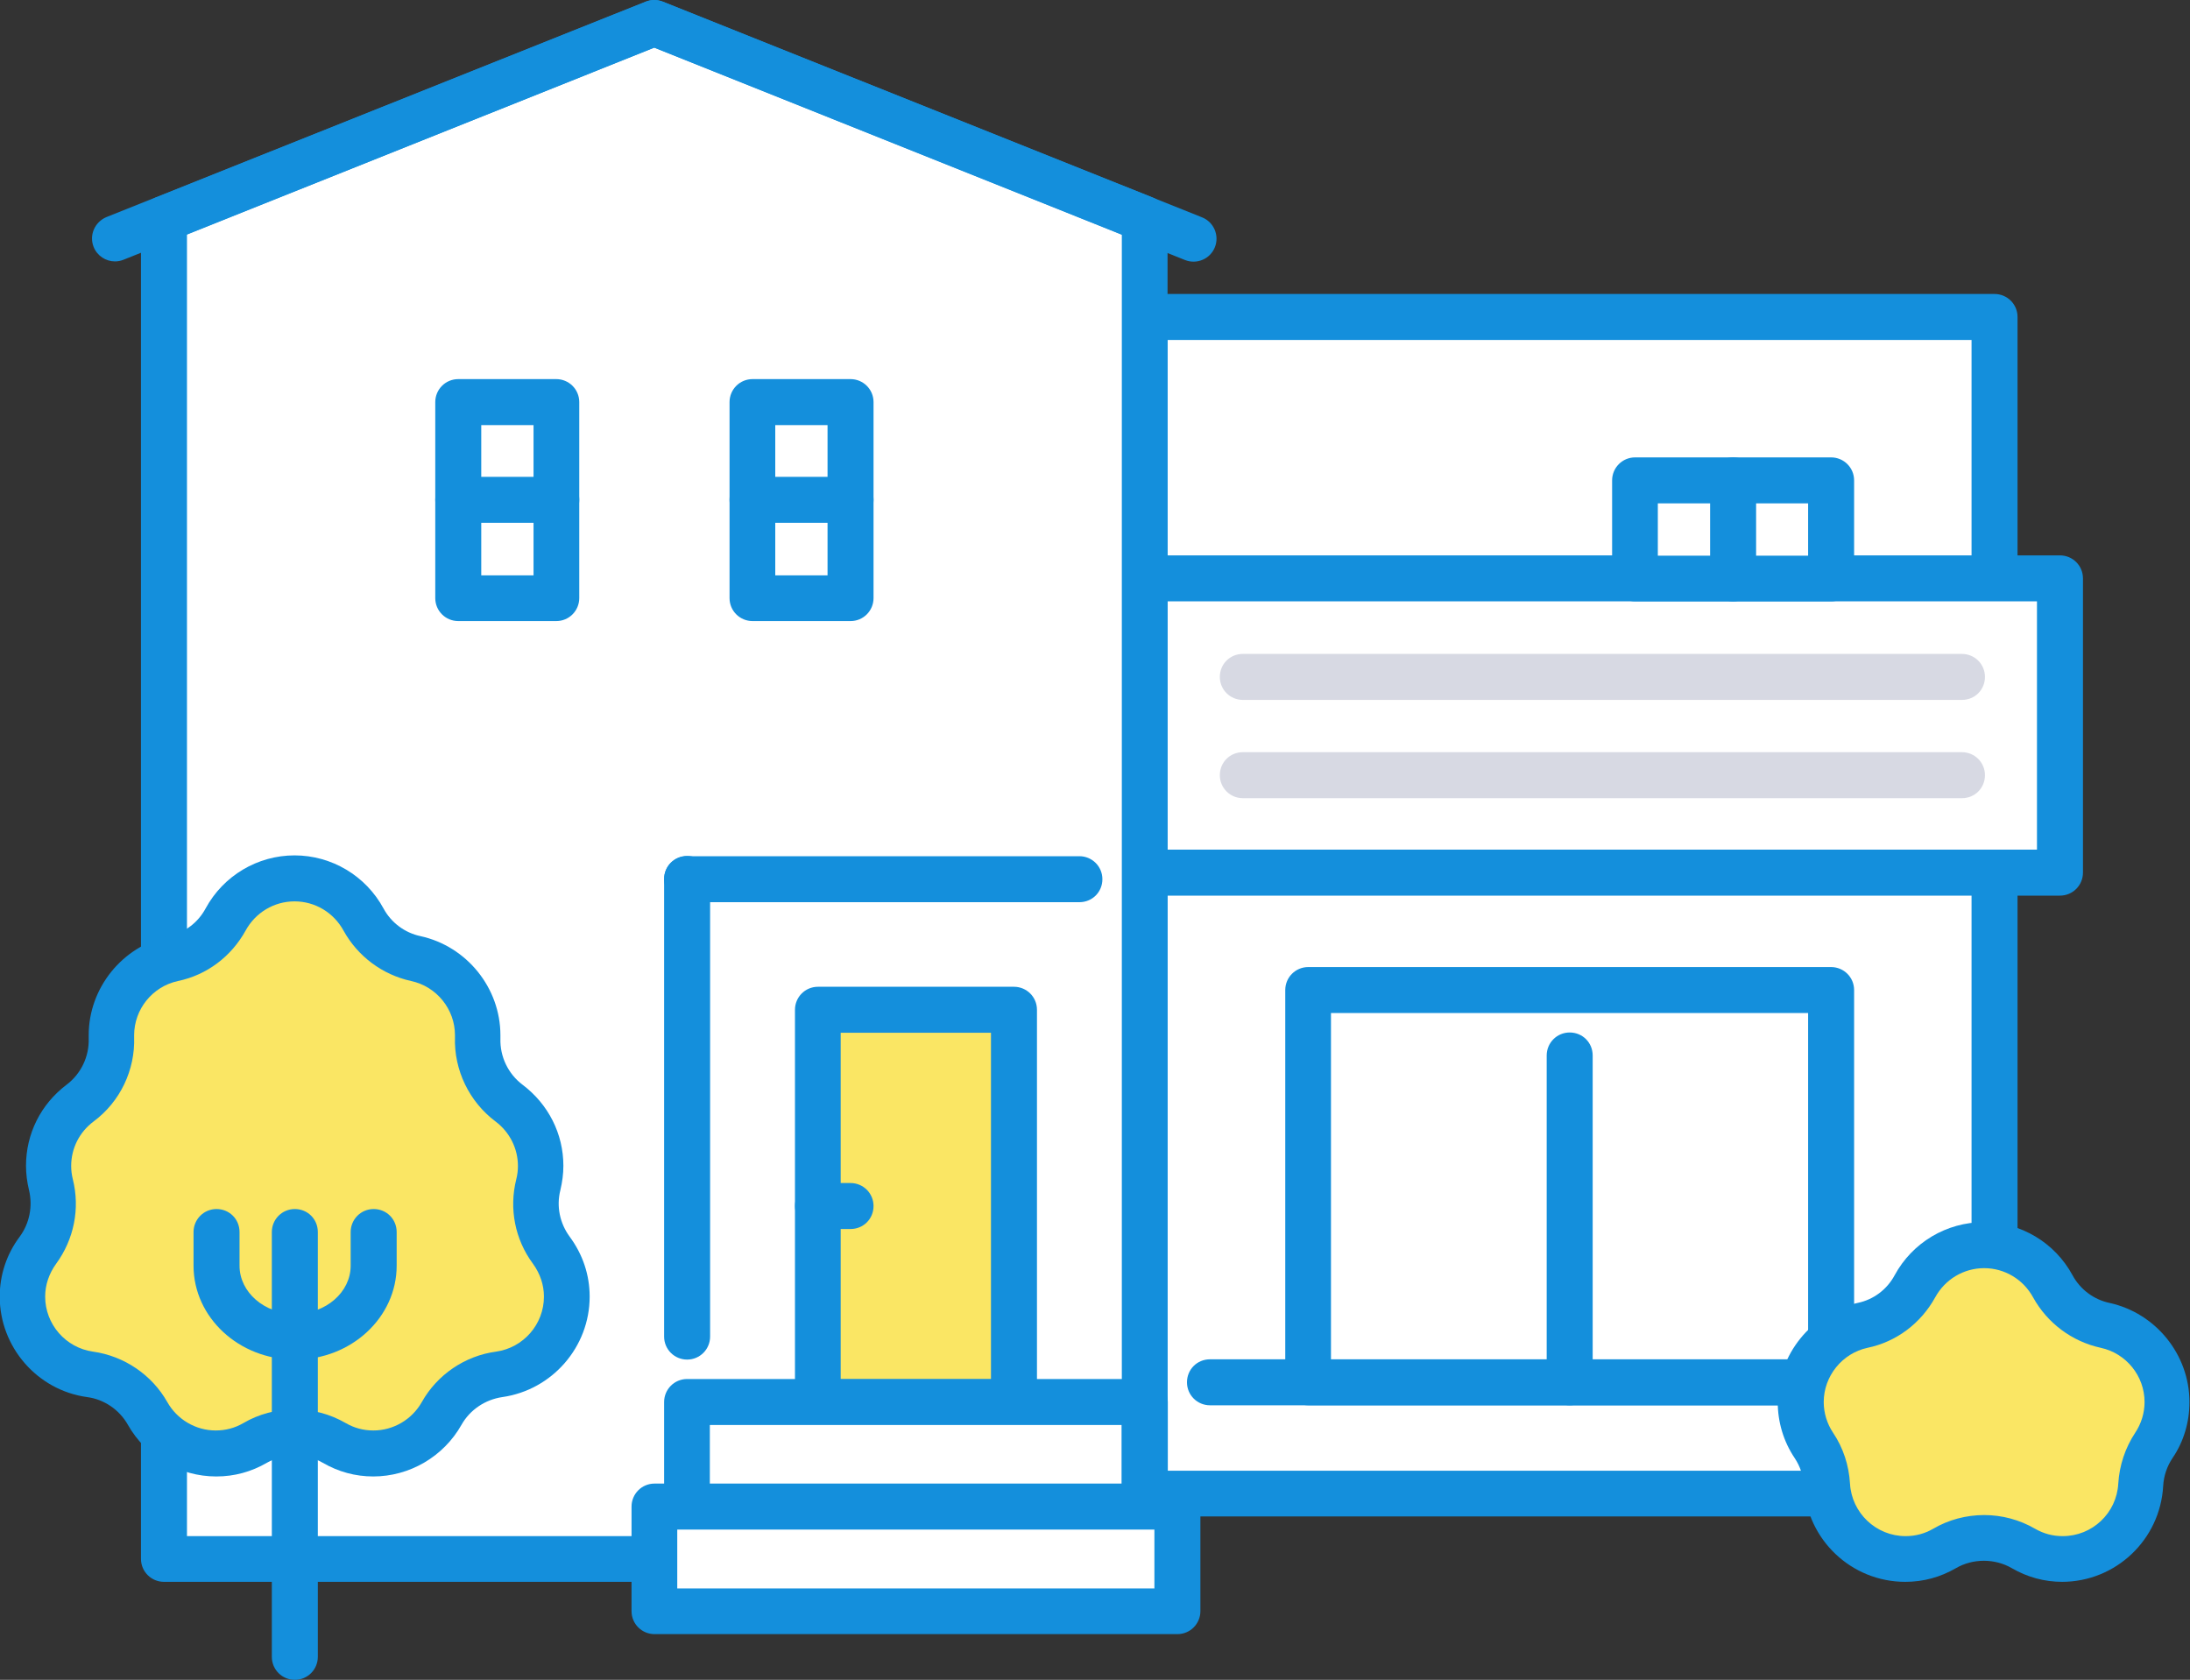 <?xml version="1.0" encoding="UTF-8"?>
<svg id="_レイヤー_2" data-name="レイヤー 2" xmlns="http://www.w3.org/2000/svg" viewBox="0 0 80 61.37">
  <rect x="0" y="0" width="80" height="61.37" fill="#333333" stroke="none"/>
  <defs>
    <style>
      .cls-1 {
        fill: #148fdc;
      }

      .cls-1, .cls-2, .cls-3, .cls-4 {
        stroke-width: 0px;
      }

      .cls-2 {
        fill: #fae664;
      }

      .cls-3 {
        fill: #d7d9e3;
      }

      .cls-4 {
        fill: #fff;
      }
    </style>
  </defs>
  <g id="_レイヤー_1-2" data-name="レイヤー 1">
    <g>
      <g>
        <rect class="cls-4" x="41.82" y="11.58" width="31.04" height="42.99" transform="translate(114.68 66.15) rotate(180)"/>
        <path class="cls-1" d="M72.86,55.4h-31.04c-.46,0-.84-.37-.84-.84V11.58c0-.46.37-.84.84-.84h31.04c.46,0,.84.37.84.84v42.99c0,.46-.37.84-.84.84ZM42.65,53.73h29.37V12.42h-29.37v41.31Z"/>
      </g>
      <g>
        <g>
          <rect class="cls-4" x="47.79" y="36.18" width="19.1" height="14.33" transform="translate(114.68 86.69) rotate(180)"/>
          <path class="cls-1" d="M66.89,51.34h-19.1c-.46,0-.84-.37-.84-.84v-14.33c0-.46.37-.84.84-.84h19.1c.46,0,.84.37.84.84v14.33c0,.46-.37.84-.84.84ZM48.62,49.67h17.43v-12.66h-17.43v12.66Z"/>
        </g>
        <path class="cls-1" d="M57.34,51.34c-.46,0-.84-.37-.84-.84v-11.94c0-.46.37-.84.84-.84s.84.37.84.84v11.94c0,.46-.37.84-.84.84Z"/>
      </g>
      <path class="cls-1" d="M70.47,51.34h-26.27c-.46,0-.84-.37-.84-.84s.37-.84.84-.84h26.27c.46,0,.84.37.84.84s-.37.84-.84.84Z"/>
      <g>
        <rect class="cls-4" x="41.82" y="21.13" width="33.43" height="10.75" transform="translate(117.06 53.02) rotate(180)"/>
        <path class="cls-1" d="M75.25,32.72h-33.43c-.46,0-.84-.37-.84-.84v-10.75c0-.46.37-.84.84-.84h33.43c.46,0,.84.37.84.84v10.75c0,.46-.37.84-.84.84ZM42.65,31.04h31.76v-9.07h-31.76v9.07Z"/>
      </g>
      <path class="cls-3" d="M71.67,25.57h-26.27c-.46,0-.84-.37-.84-.84s.37-.84.84-.84h26.27c.46,0,.84.37.84.84s-.37.84-.84.84Z"/>
      <path class="cls-3" d="M71.67,29.16h-26.27c-.46,0-.84-.37-.84-.84s.37-.84.84-.84h26.27c.46,0,.84.37.84.84s-.37.84-.84.84Z"/>
      <g>
        <g>
          <rect class="cls-4" x="59.73" y="17.55" width="7.16" height="3.58" transform="translate(126.62 38.69) rotate(180)"/>
          <path class="cls-1" d="M66.89,21.97h-7.16c-.46,0-.84-.37-.84-.84v-3.58c0-.46.37-.84.84-.84h7.16c.46,0,.84.37.84.84v3.58c0,.46-.37.84-.84.84ZM60.56,20.3h5.49v-1.91h-5.49v1.91Z"/>
        </g>
        <path class="cls-1" d="M63.31,21.97c-.46,0-.84-.37-.84-.84v-3.58c0-.46.37-.84.84-.84s.84.37.84.84v3.58c0,.46-.37.84-.84.84Z"/>
      </g>
      <g>
        <path class="cls-2" d="M75.34,56.96c-.51,0-.99-.13-1.43-.38-.44-.26-.94-.39-1.44-.39s-.99.13-1.44.39c-.44.25-.92.38-1.43.38-1.52,0-2.78-1.19-2.86-2.71-.03-.51-.19-1.01-.48-1.44-.31-.47-.48-1.02-.48-1.59,0-1.34.95-2.52,2.26-2.8.81-.18,1.51-.7,1.91-1.43.51-.93,1.47-1.5,2.52-1.5s2.01.58,2.52,1.5c.4.73,1.1,1.25,1.91,1.43,1.31.28,2.26,1.46,2.26,2.8,0,.57-.17,1.12-.48,1.59-.29.43-.45.92-.48,1.44-.08,1.52-1.34,2.71-2.86,2.71Z"/>
        <path class="cls-1" d="M75.34,57.79c-.66,0-1.28-.17-1.85-.5-.62-.36-1.42-.36-2.04,0-.57.33-1.19.5-1.85.5-1.97,0-3.59-1.54-3.7-3.5-.02-.36-.14-.72-.34-1.02-.41-.61-.62-1.32-.62-2.05,0-1.73,1.23-3.25,2.92-3.62.58-.12,1.07-.49,1.35-1.01.65-1.2,1.9-1.94,3.25-1.94s2.6.74,3.25,1.94c.28.52.78.89,1.35,1.01,1.69.37,2.92,1.89,2.92,3.62,0,.74-.21,1.45-.62,2.05-.2.3-.32.65-.34,1.02-.11,1.96-1.73,3.5-3.7,3.5ZM72.48,55.35c.65,0,1.29.17,1.86.5.31.18.65.27,1.01.27,1.08,0,1.97-.84,2.03-1.92.04-.66.25-1.3.62-1.86.22-.33.34-.72.34-1.12,0-.95-.67-1.78-1.6-1.98-1.05-.23-1.95-.9-2.47-1.84-.36-.66-1.04-1.07-1.79-1.07s-1.43.41-1.79,1.07c-.52.94-1.41,1.62-2.47,1.84-.93.2-1.6,1.04-1.6,1.98,0,.4.12.79.34,1.12.37.55.58,1.19.62,1.86.06,1.07.95,1.92,2.03,1.92.36,0,.7-.09,1.01-.27.56-.33,1.21-.5,1.86-.5Z"/>
      </g>
      <g>
        <polygon class="cls-4" points="5.99 56.96 41.82 56.96 41.82 8 23.9 .84 5.99 8 5.99 56.96"/>
        <path class="cls-1" d="M41.82,57.79H5.99c-.46,0-.84-.37-.84-.84V8c0-.34.21-.65.53-.78L23.59.06c.2-.08.42-.08.62,0l17.91,7.16c.32.13.53.43.53.78v48.96c0,.46-.37.84-.84.84ZM6.83,56.12h34.15V8.57L23.9,1.74,6.83,8.57v47.55Z"/>
      </g>
      <g>
        <g>
          <rect class="cls-4" x="14.95" y="16.48" width="7.16" height="3.58" transform="translate(36.8 -.26) rotate(90)"/>
          <path class="cls-1" d="M20.32,22.69h-3.58c-.46,0-.84-.37-.84-.84v-7.16c0-.46.37-.84.84-.84h3.58c.46,0,.84.37.84.84v7.16c0,.46-.37.84-.84.84ZM17.58,21.02h1.91v-5.49h-1.91v5.49Z"/>
        </g>
        <path class="cls-1" d="M20.32,19.1h-3.58c-.46,0-.84-.37-.84-.84s.37-.84.84-.84h3.58c.46,0,.84.37.84.84s-.37.84-.84.84Z"/>
      </g>
      <g>
        <g>
          <rect class="cls-4" x="25.7" y="16.48" width="7.16" height="3.58" transform="translate(47.55 -11.01) rotate(90)"/>
          <path class="cls-1" d="M31.07,22.69h-3.58c-.46,0-.84-.37-.84-.84v-7.16c0-.46.37-.84.84-.84h3.58c.46,0,.84.37.84.84v7.16c0,.46-.37.84-.84.84ZM28.32,21.02h1.91v-5.49h-1.91v5.49Z"/>
        </g>
        <path class="cls-1" d="M31.07,19.1h-3.58c-.46,0-.84-.37-.84-.84s.37-.84.84-.84h3.58c.46,0,.84.37.84.84s-.37.84-.84.84Z"/>
      </g>
      <path class="cls-1" d="M39.43,32.96h-14.33c-.46,0-.84-.37-.84-.84s.37-.84.84-.84h14.33c.46,0,.84.37.84.84s-.37.84-.84.84Z"/>
      <path class="cls-1" d="M25.1,49.67c-.46,0-.84-.37-.84-.84v-16.72c0-.46.37-.84.84-.84s.84.37.84.84v16.72c0,.46-.37.84-.84.84Z"/>
      <g>
        <g>
          <path class="cls-2" d="M13.64,53.1c-.51,0-.99-.13-1.43-.38-.44-.26-.94-.39-1.44-.39s-.99.13-1.44.39c-.44.25-.92.38-1.43.38-1.03,0-1.99-.56-2.5-1.46-.44-.78-1.22-1.31-2.1-1.43-1.41-.2-2.47-1.42-2.47-2.84,0-.61.2-1.2.56-1.7.51-.69.68-1.57.47-2.4-.06-.22-.08-.45-.08-.68,0-.91.42-1.74,1.15-2.29.75-.56,1.17-1.45,1.14-2.39,0-.03,0-.06,0-.1,0-1.34.95-2.52,2.26-2.8.81-.18,1.51-.7,1.91-1.43.51-.93,1.47-1.5,2.52-1.5s2.01.58,2.52,1.5c.4.73,1.1,1.25,1.91,1.43,1.31.28,2.26,1.46,2.26,2.8,0,.03,0,.06,0,.1-.03.93.4,1.82,1.14,2.39.73.55,1.15,1.39,1.15,2.29,0,.23-.03.46-.08.68-.21.83-.03,1.71.48,2.4.37.5.56,1.09.56,1.7,0,1.42-1.06,2.64-2.47,2.84-.88.12-1.66.65-2.1,1.43-.51.9-1.47,1.46-2.5,1.46Z"/>
          <path class="cls-1" d="M13.64,53.94c-.66,0-1.28-.17-1.85-.5-.62-.36-1.42-.36-2.04,0-.57.33-1.19.5-1.85.5-1.33,0-2.57-.72-3.23-1.89-.31-.55-.87-.93-1.49-1.01-1.82-.25-3.19-1.83-3.19-3.67,0-.79.25-1.55.73-2.19.36-.49.48-1.11.34-1.7-.07-.29-.11-.59-.11-.89,0-1.17.54-2.25,1.48-2.96.53-.4.83-1.03.81-1.69,0-.04,0-.08,0-.12,0-1.73,1.23-3.25,2.92-3.62.58-.12,1.07-.49,1.35-1.01.65-1.2,1.9-1.94,3.25-1.94s2.6.74,3.25,1.94c.28.52.78.89,1.35,1.01,1.69.37,2.92,1.89,2.92,3.62,0,.04,0,.08,0,.12-.02.66.28,1.29.81,1.69.94.71,1.49,1.79,1.49,2.96,0,.3-.04.59-.11.89-.15.59-.02,1.21.34,1.7.48.65.73,1.4.73,2.19,0,1.84-1.37,3.41-3.19,3.67-.62.09-1.18.46-1.49,1.01-.66,1.17-1.9,1.89-3.23,1.89ZM10.77,51.49c.65,0,1.29.17,1.86.5.31.18.65.27,1.01.27.73,0,1.41-.4,1.77-1.04.56-1,1.58-1.69,2.71-1.84,1-.14,1.75-1,1.75-2.01,0-.43-.14-.84-.4-1.2-.66-.89-.88-2.02-.61-3.09.04-.16.06-.32.06-.48,0-.64-.3-1.24-.82-1.63-.96-.72-1.52-1.88-1.48-3.08v-.07c0-.95-.67-1.78-1.6-1.98-1.05-.23-1.95-.9-2.47-1.84-.36-.66-1.04-1.07-1.79-1.07s-1.43.41-1.79,1.07c-.52.94-1.41,1.62-2.47,1.84-.93.2-1.6,1.03-1.6,1.98v.07c.04,1.2-.51,2.36-1.48,3.08-.52.39-.82.98-.82,1.63,0,.16.02.32.06.48.27,1.08.04,2.2-.61,3.09-.26.36-.4.77-.4,1.2,0,1.01.75,1.87,1.75,2.01,1.14.16,2.15.85,2.71,1.84.36.64,1.04,1.04,1.77,1.04.36,0,.7-.09,1.01-.27.56-.33,1.21-.5,1.86-.5Z"/>
        </g>
        <path class="cls-1" d="M10.77,61.37c-.46,0-.84-.37-.84-.84v-15.52c0-.46.37-.84.84-.84s.84.37.84.84v15.52c0,.46-.37.84-.84.84Z"/>
        <path class="cls-1" d="M10.77,49.67c-2.04,0-3.7-1.54-3.7-3.43v-1.23c0-.46.37-.84.84-.84s.84.37.84.84v1.23c0,.97.91,1.76,2.03,1.76s2.03-.79,2.03-1.76v-1.23c0-.46.37-.84.84-.84s.84.37.84.84v1.23c0,1.89-1.66,3.43-3.7,3.43Z"/>
      </g>
      <g>
        <g>
          <rect class="cls-2" x="29.87" y="36.9" width="7.16" height="14.33" transform="translate(66.91 88.12) rotate(180)"/>
          <path class="cls-1" d="M37.04,52.06h-7.16c-.46,0-.84-.37-.84-.84v-14.33c0-.46.37-.84.84-.84h7.16c.46,0,.84.37.84.84v14.33c0,.46-.37.84-.84.84ZM30.71,50.39h5.49v-12.66h-5.49v12.66Z"/>
        </g>
        <path class="cls-1" d="M31.07,44.9h-1.19c-.46,0-.84-.37-.84-.84s.37-.84.84-.84h1.19c.46,0,.84.37.84.84s-.37.84-.84.84Z"/>
      </g>
      <g>
        <rect class="cls-4" x="25.1" y="51.22" width="16.72" height="3.82"/>
        <path class="cls-1" d="M41.82,55.88h-16.72c-.46,0-.84-.37-.84-.84v-3.82c0-.46.37-.84.84-.84h16.72c.46,0,.84.37.84.84v3.82c0,.46-.37.84-.84.84ZM25.93,54.21h15.04v-2.15h-15.04v2.15Z"/>
      </g>
      <g>
        <rect class="cls-4" x="23.9" y="55.05" width="19.1" height="3.82"/>
        <path class="cls-1" d="M43.01,59.7h-19.1c-.46,0-.84-.37-.84-.84v-3.82c0-.46.37-.84.84-.84h19.1c.46,0,.84.37.84.84v3.82c0,.46-.37.84-.84.84ZM24.74,58.03h17.43v-2.15h-17.43v2.15Z"/>
      </g>
      <path class="cls-1" d="M4.2,9.55c-.33,0-.65-.2-.78-.53-.17-.43.04-.91.47-1.09L23.59.06c.2-.08.42-.08.62,0l19.7,7.88c.43.17.64.66.47,1.09s-.66.64-1.09.47L23.9,1.74,4.51,9.49c-.1.04-.21.06-.31.06Z"/>
    </g>
  </g>
</svg>